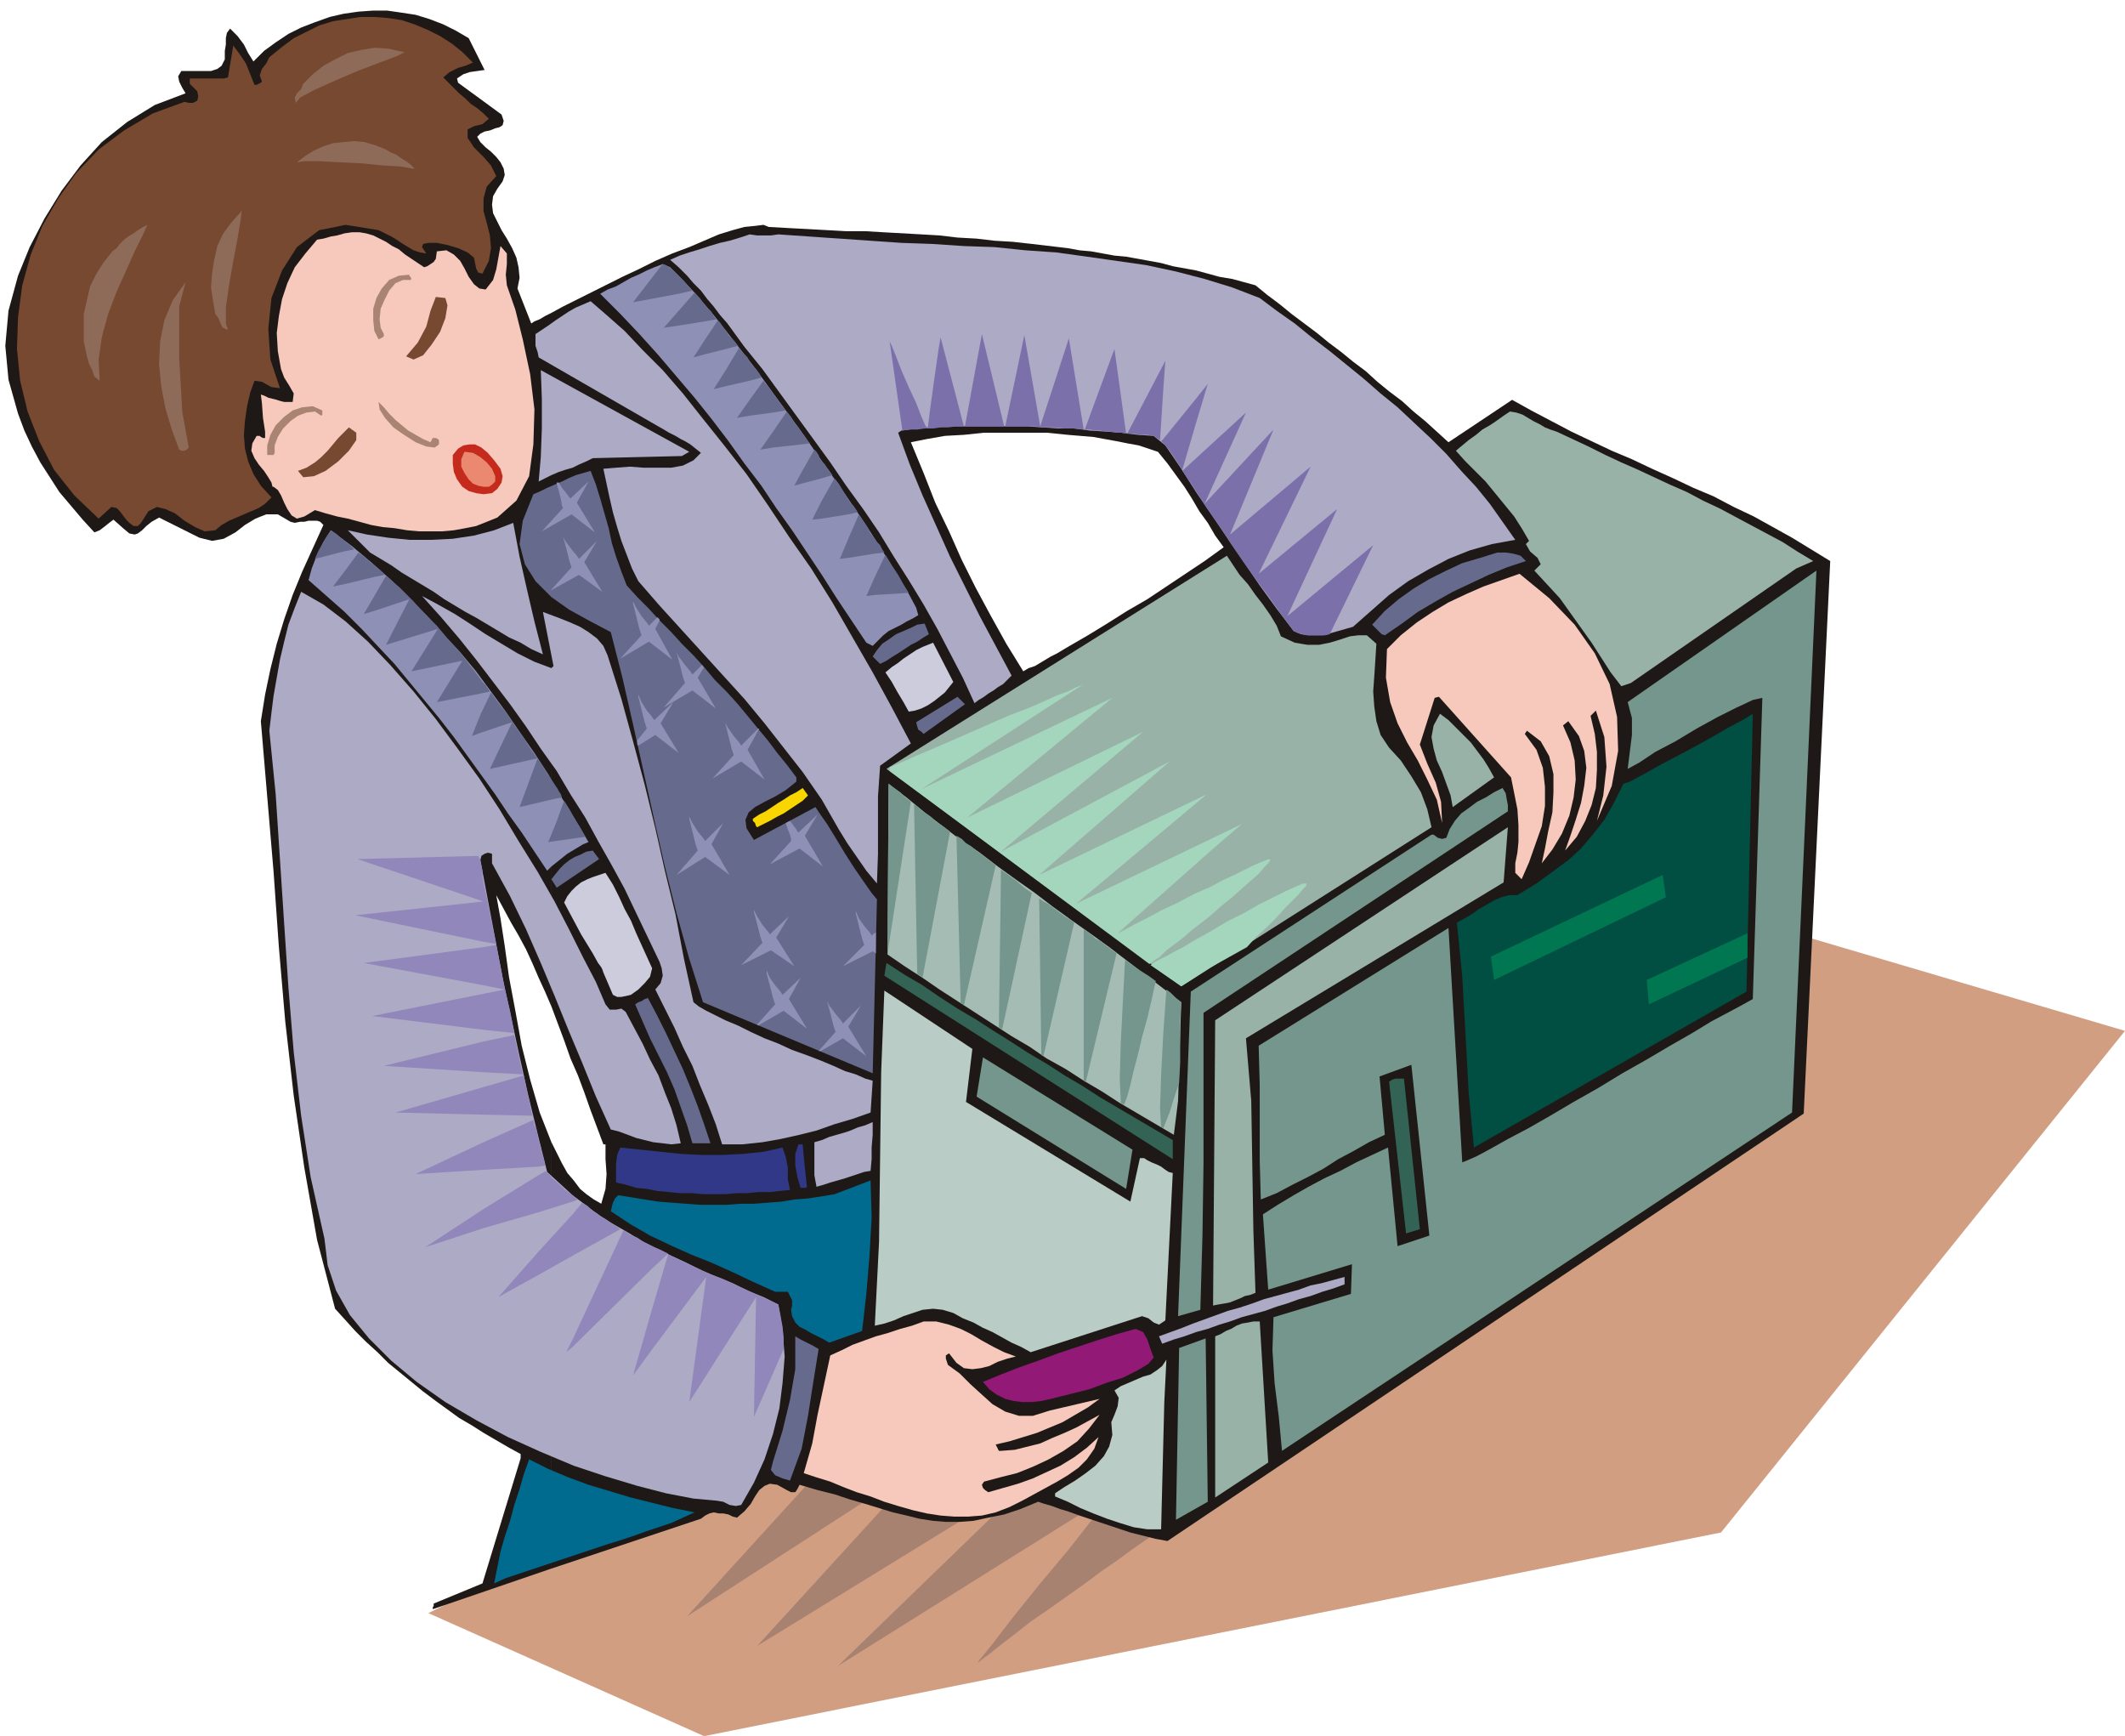<svg xmlns="http://www.w3.org/2000/svg" width="2.004in" height="1.637in" fill-rule="evenodd" stroke-linecap="round" preserveAspectRatio="none" viewBox="0 0 2004 1637"><style>.pen1{stroke:none}.brush5{fill:#774930}.brush6{fill:#8e6b59}.brush7{fill:#f7c9bc}.brush8{fill:#adaac6}.brush10{fill:#8e91b5}.brush11{fill:#666b8e}.brush12{fill:#aa8472}.brush13{fill:#99b2a8}.brush17{fill:#75968c}.brush19{fill:#ccd}.brush21{fill:#007751}.brush24{fill:#336354}.brush25{fill:#baccc6}.brush27{fill:#006b8e}</style><path d="m404 1521 411-205 877-436 312 92-381 473-959 192-260-116z" class="pen1" style="fill:#d19e82"/><path d="m780 1379-132 145 224-145-158 173 262-161-186 180 262-164-6 8-17 19-22 28-26 31-25 31-20 26-13 16-1 2 5-4 8-6 10-8 13-10 14-11 16-11 17-12 17-12 16-12 16-11 15-11 13-9 11-8 9-6 5-4 2-1-88-123-3 1-7 2-12 3-15 5-18 5-20 5-22 7-22 6-23 6-21 7-21 5-18 6-16 4-12 4-8 3-3 1z" class="pen1" style="fill:#a88270"/><path d="m1007 234 11 2 11 1 11 2 11 2 11 1 11 2 11 2 11 2 11 3 11 2 11 2 11 3 11 3 12 2 11 3 11 3 11 9 12 9 11 9 12 9 12 9 11 9 12 9 11 9 12 9 11 10 11 9 12 9 11 10 11 9 11 10 11 10 60-40 18 10 19 10 19 10 19 9 19 9 19 8 19 9 20 9 19 9 19 8 19 10 19 9 18 10 18 10 18 11 18 11-25 521-600 403-11-2-12-3-12-3-12-4-12-4-12-4-12-4-11-4V610l19-11 18-11 19-12 19-11 18-12 18-12 18-12 18-13-8-11-7-12-8-11-7-12-7-11-8-11-8-11-9-11-9-3-9-3-11-2-10-2-11-2-11-2-12-1-12-1V234zm-487 61 11-6 12-6 14-7 14-7 16-8 15-7 16-8 16-7 16-6 14-6 14-6 13-4 11-3 10-1 8-1 5 2 18 1 19 1 18 1 18 1h18l17 1 18 1 18 1 17 1 17 2 18 1 17 2 17 1 18 2 17 2 17 2v176l-20-2h-59l-19 2-18 1-17 3-15 3 12 29 11 28 13 27 12 27 13 26 14 26 15 27 16 26 5-3 6-2 5-3 5-3 5-3 6-3 5-3 5-3v815l-7-2-8-3-7-2-6-2-17 7-15 5-15 3-14 3-13 1h-13l-12-1-13-2-12-3-13-3-13-4-13-4-14-4-15-5-16-4-17-5-2 4-2 3h-4l-4-2-9-5-7-1-5 2-5 4-4 6-4 7-6 7-7 6-4-1-4-2-5-1h-4l-5-1-4 1-4 2-4 3-141 47v-402l5 10 5 10 5 9 6 7 6 8 6 5 7 5 7 4 4-14 1-14-1-14v-14h-2l-6-16-6-16-6-17-6-16-7-16-6-17-6-16-6-16V295zM432 78l41 30 2 6-1 4-3 2-4 1-5 2-5 1-4 2-3 3 3 5 5 5 5 4 5 5 4 5 3 6 1 6-2 6-5 7-4 7-1 8 1 8 4 8 4 8 5 8 5 9 4 9 2 9 1 10-2 10 13 33 3-2 5-2 5-3 6-3v654l-6-14-6-13-6-14-6-13-7-13-7-12-7-13-7-13 4 22 4 26 4 29 6 32 6 33 8 32 9 31 11 28v402l-111 38h-1v-1l1-2v-2l46-19 36-118v-4l-11-6-12-7-12-7-11-7-12-7-11-8-11-8-12-9-11-9-11-9-11-9-10-10-11-10-10-10-9-10-10-11-17-65-12-68-10-68-8-70-6-70-5-71-6-71-6-71 4-25 5-24 6-24 7-23 8-23 9-22 10-22 10-22-3-3-3-1h-8l-4 1h-4l-5 1-4-1-12-7h-11l-10 4-10 6-9 7-11 6-11 2-12-3-38-19-7 4-5 4-4 4-4 3-3 1-5-1-6-5-9-8-4 3-5 4-4 3-5 2-11-12-11-13-11-13-9-14-9-14-8-15-7-15-6-16-9-32-3-32 3-33 9-33 11-27 14-27 16-26 18-24 20-22 24-19 26-16 29-11-3-5-3-6-1-5 3-5h28l6-2 4-3 3-6v-8l1-6v-6l1-5 3-4 7 7 6 8 4 8 5 8 10-10 11-8 12-8 12-6 13-5 14-5 13-3 14-2 14-1h13l14 2 13 2 13 4 13 5 12 6 12 7 15 30-7 1-7 1-6 2-6 4 1 4z" class="pen1" style="fill:#1e1916"/><path d="m418 73 5 5 5 5 5 5 6 5 5 5 6 4 6 5 5 5-6 5-8 2-6 3v8l6 9 9 9 7 8 5 10-9 10-3 11v12l3 11 3 12 1 12-2 12-6 12-4-1-2-4-1-5-1-5-6-5-9-4-10-3-10-2h-8l-5 1-1 3 4 6-6-1-6-2-5-3-5-3-6-4-5-3-6-3-6-3-31-5-25 5-21 16-14 22-10 26-3 29 2 29 9 27-8-1-9-5-7-1-4 11-3 13-2 14-1 13 1 13 3 12 5 12 7 11 10 11-6 6-6 4-7 3-7 3-7 3-7 3-7 4-6 5-10 1-9-4-10-6-9-7-9-4-8-2-8 4-7 11-3 3h-4l-4-3-3-3-3-4-3-4-3-3-5-1-12 11-23-22-19-24-14-27-11-28-7-29-3-30 1-30 4-30 8-29 11-27 15-26 17-24 21-22 24-18 27-16 30-11 4 1h4l4-2 1-4-1-5-4-4-3-3v-5h32l4-1 5-30 6 8 6 9 4 10 4 10h2l2-1 2-1 1-1-2-6 2-6 4-5 3-6 11-9 12-9 12-6 12-6 13-4 13-2 13-2h13l13 1 13 2 12 4 12 5 12 6 11 7 10 8 10 10-7 3-7 2-8 4-6 5z" class="pen1 brush5"/><path d="M391 159h-2l-11-2-17-1-20-2-21-1-19-1h-14l-7 1 8-6 8-5 9-4 9-3 10-1 10-1 10 1 10 3 5 2 5 2 5 3 5 2 4 3 5 3 4 3 4 4zM215 311l-5-2-2-4-2-5-3-4-2-12-2-13 1-13 2-13 3-13 5-11 8-11 9-10 1-2-1 9-3 18-4 21-4 23-3 21v15l2 6zm64-214-1-5 2-4 4-4 2-5 9-9 10-8 11-6 12-6 13-3 13-2 13 1 13 3h2l-8 4-16 6-21 8-21 9-20 9-13 7-4 5zM82 336l-3-14v-26l3-13 3-13 6-12 7-11 8-10 4-3 3-4 4-4 4-3 5-3 4-3 5-3 4-2-5 11-7 14-8 18-9 20-8 21-6 22-3 21 1 20-5-4-2-6-3-6-2-7z" class="pen1 brush6"/><path d="m400 252 3-1 3-2 3-2 2-3 1-7 9-1 7 4 6 6 4 7 4 8 5 7 5 4 6 1 7-9 3-10 2-11 2-11 6 7v10l-1 10 1 10 8 23 7 28 7 33 4 33-1 33-4 30-12 23-18 16-10 4-10 4-10 2-11 2-11 1h-22l-11-1-12-2-11-1-11-2-11-3-11-3-10-2-11-3-10-3-10 6-7 2-5-3-4-6-3-6-3-7-3-5-4-3h-1l-1-4-3-5-4-6-5-6-4-6-3-7 1-7 4-7h3l1 1 2 1h2v-6l-2-13-1-14-1-8 3 1 4 2 4 1 4 1 3 1 4 1h8l1-8-4-7-5-8-3-8-3-17-1-17 2-16 3-16 5-15 7-15 10-13 11-13 6-1 7-2 6-1 7-2 7-1h7l6 1 7 2 6 3 6 3 6 4 6 3 6 5 6 4 6 4 6 4z" class="pen1 brush7"/><path d="m734 221 29 2 29 2 29 2 29 2 29 1 30 2 29 1 29 3 29 2 29 4 28 4 28 4 28 6 27 7 26 8 26 10 16 12 17 12 16 13 17 13 16 13 16 13 16 14 16 13 16 15 15 14 15 15 14 16 14 15 13 16 12 17 12 17-22 4-21 6-20 8-19 10-19 11-18 13-17 15-17 15-7 2-7 2-7 2-7 2h-14l-7-1-7-3-16-21-16-22-15-22-15-22-15-22-15-22-14-22-15-22-11-9-15-1-15-2-15-1-15-1-15-2h-15l-15-1-14-1h-74l-15 1-15 1-15 2-3 2 11 30 12 29 13 29 13 29 14 28 14 28 15 28 15 28-4 4-4 4-5 3-4 3-5 3-4 3-5 3-4 3-11-24-12-23-12-23-13-23-14-23-14-22-14-23-15-22-16-22-15-22-16-22-16-22-16-22-16-22-17-21-16-22-7-8-6-8-6-7-6-8-7-7-6-7-8-8-8-7 9-4 9-3 10-3 9-3 10-3 9-2 10-3 9-3 7 1h13l7-1z" class="pen1 brush8"/><path d="M1127 462v-29l48-44-39 86 65-70-41 99 76-64-49 101 74-61-47 101 81-67-41 84-4 1h-18l-4-1-4-1-4-2-12-16-12-17-12-16-12-17-11-16-11-17-12-17-11-17zm0-60 12-40-12 15v25zm0-25v25l-12 41-4-6-4-6-4-6-4-5-2-2v-4l30-37zm0 56-12 11 3 4 3 5 3 4 3 5v-29zm-30-65v-24l2-4-2 28zm-246 38-12-84 2 4 4 10 5 13 7 16 7 15 5 13 4 9 2 1 2-16 4-29 4-28 2-12 22 84h-7l-8 1h-7l-7 1h-8l-7 1h-7l-7 1zm246-62v24l-3 47-6-4-6-1h-6l-7-1h-6l34-65zm0 70-2 2 2 2v-4zm-187-12 16-87 21 87h-37zm38 0 18-86 15 86 27-83 14 86-10-1h-9l-10-1h-9l-9-1h-27zm75 3 28-76 11 80-5-1h-5l-5-1h-4l-5-1h-5l-5-1h-5z" class="pen1" style="fill:#7c70aa"/><path d="m625 249 7 3 10 10 14 15 17 20 18 23 21 27 21 29 22 30 21 30 21 30 19 28 16 25 14 23 11 18 7 13 2 7-5 3-6 3-5 3-6 3-6 3-5 4-5 5-5 5-6-3-14-21-14-21-14-22-14-21-14-21-15-21-14-21-16-21-15-21-16-21-16-20-17-20-17-20-18-20-18-19-19-19 7-4 8-3 7-4 7-4 7-3 8-4 7-3 8-3z" class="pen1 brush10"/><path d="M825 561v-17l10-21 6 10 6 9 5 9 5 8-32 2zm0-39v-14l2 3 3 3 2 4 2 3-9 1zm0-14v14l-25 4v-18l10-23 4 6 4 6 3 6 4 5zm0 36v17l-8 1 8-18zm-25-59v-14l2 3 3 3 2 3 2 3-9 2zm0-14v14l-25 4v-17l12-21 4 5 3 5 3 5 3 5zm0 37v18l-8 1 8-19zm-25-57v-16l3 3 2 3 3 4 2 3-10 3zm0-16v16l-19 5v-11l12-21 2 2 2 3 1 3 2 3zm0 37v17l-9 1 9-18zm-19-53v-11l2 2 2 3 2 3 2 2-8 1zm0-11v11l-27 3v-15l13-19 4 5 3 5 4 5 3 5zm0 37v11l-7 2 7-13zm-27-56 12-2-3-4-3-4-3-4-3-4v18zm0-18v18l-22 3v-15l13-18 2 3 3 3 2 3 2 3zm0 36v15l-12 2 12-17zm-22-48 11-3-2-4-3-4-3-3-3-4v18zm0-18v18l-22 5v-16l12-20 2 3 3 3 3 3 2 4zm0 36v15l-12 2 12-17zm-22-48 11-3-3-4-3-3-3-3-2-4v17zm0-17v17l-20 5v-14l12-18 2 2 2 3 2 3 2 2zm0 36v16l-12 3 12-19zm-20-45 11-2-3-3-2-4-3-3-3-3v15zm-25-26 13-3-4-4-3-4-3-3-3-3v17zm25 11v15l-25 4v-14l15-17 2 2 3 3 2 3 3 4zm0 32v14l-11 3 11-17zm-41-70-27 35 43-8v-17l-5-5-4-3-3-2-3-1v1h-1zm16 43v14l-14 2 14-16z" class="pen1 brush11"/><path d="M386 259v1l1 1 1 2-1 1h-7l-7 3-6 7-4 8-4 9-1 10 1 8 3 6v2l-1 1-2 1-2 1-4-8-1-10v-11l3-10 5-9 7-8 9-4 10-1zm-82 128v4l-1 1-6-4-8 1-8 3-7 5-7 7-5 8-3 8v7l-1 2h-6v-9l3-10 5-9 8-8 8-6 9-3 10-1 9 4z" class="pen1 brush12"/><path d="m178 422-2 2-2 1h-3l-2-1-7-19-6-20-4-21-2-21 1-21 4-20 8-19 12-17-6 23v49l3 51 6 33z" class="pen1 brush6"/><path d="m383 336 11-13 8-15 4-15 5-13 9 1 2 7-2 12-5 13-8 12-8 10-9 4-7-3zM281 444l8-3 8-5 6-5 6-6 5-6 5-6 5-5 5-5 7 5v7l-7 10-10 10-12 9-11 5-10 1-5-6z" class="pen1 brush5"/><path d="m859 701-29 21-2 29v54l-1 28-10-12-9-13-9-13-8-13-8-14-8-14-9-13-9-13-18-23-18-23-19-23-20-22-20-22-20-22-20-22-20-23-6-12-5-13-5-13-4-13-4-14-3-13-3-14-3-14 12-1 13-1 13 1h26l11-2 10-5 7-7-5-4-5-4-5-3-4-2-5-3-6-3-5-3-7-4-111-64-1-5-2-6v-11l6-4 6-4 7-5 6-4 6-4 7-4 7-3 7-3 15 13 17 15 17 18 19 19 19 22 19 24 20 25 21 27 20 29 20 30 21 30 20 32 19 33 19 33 18 33 18 34z" class="pen1 brush8"/><path d="m643 430-84 2-6 3-7 3-6 3-7 2-6 2-7 3-6 3-6 3 2-23 1-27v-28l-1-27 140 77-7 4z" class="pen1 brush8"/><path d="m413 414 1 1v4l-4 3-8-1-10-4-11-7-10-7-8-9-5-8-1-7 5 5 5 6 6 6 6 5 6 5 7 4 7 4 7 3 1-2 1-2h3l2 1z" class="pen1 brush12"/><path d="m1468 407 15 7 15 7 16 8 15 7 16 7 15 7 15 7 16 7 15 8 15 7 15 8 15 8 15 8 15 8 14 9 15 9-16 7-156 108-9 3-10-13-9-14-9-14-10-14-10-14-10-14-12-13-12-13 6-6-3-6-7-6-4-7 3-3-7-12-7-11-9-11-9-11-9-11-10-10-9-9-9-10 6-5 6-5 7-5 6-5 7-4 6-4 7-5 6-4 6 1 6 2 5 3 5 3 6 3 5 3 5 2 6 2z" class="pen1 brush13"/><path d="m472 442 2 7-1 6-4 6-5 4-8 1-7-1-7-2-6-4-5-7-3-7-1-8v-8l5-6 5-3 6-1h5l6 3 6 5 6 7 6 8z" class="pen1" style="fill:#c42b1c"/><path d="m442 452-4-6-3-6v-7l3-7 8 1 7 4 6 5 5 6 3 7v5l-3 3-3 2h-5l-5-1-5-2-4-4z" class="pen1" style="fill:#ea8970"/><path d="m591 552 10 11 11 11 10 11 11 11 10 11 11 11 10 11 10 12 11 11 10 11 10 12 9 11 10 12 9 12 9 11 9 12v4l-10 8-10 6-10 5-9 5-6 5-3 7 1 8 7 11 58-31 4 6 7 10 8 13 9 15 9 14 9 13 7 10 5 6-4 164-160-67-13-41-12-43-11-44-10-44-10-45-10-45-10-44-11-43-19-10-20-11-17-12-15-15-10-16-5-19 3-22 10-25 7-3 6-3 7-3 7-3 6-3 7-3 7-2 7-2 5 13 4 13 4 14 4 14 3 14 4 13 5 14 5 13z" class="pen1 brush11"/><path d="m610 687-2-6-3-12-3-12v-2l3 7 5 8 5 6 2 3 18-17-12 20 17 28-22-17-16 10-1-1v-4l9-11zm-5-88-2-6-3-12-3-12v-2l3 6 5 8 5 6 2 3 8-8 1 1 1 1v1l-4 8 16 29-22-17-27 16 20-22zm-66-64-2-6-3-12-3-11-1-2 3 6 6 8 5 6 2 3 17-17-12 20 17 28-22-16-27 15 20-22zm276 356-2-6-3-12-3-12v-2l3 7 5 7 5 6 2 3 4-3v20l-3-2-28 14 20-20zm-27 82-2-6-3-12-3-11-1-2 3 6 6 8 5 6 2 3 17-17-12 20 17 28-22-17-21 12h-2l16-18zm-42-180v-2l-1-4-2-5-2-6 4-2 3 4 3 4 1 2 1 1 18-17-12 20 17 29-22-17-28 15 20-22zm-15 154-2-6-3-12-3-11v-3l3 7 5 7 5 6 2 3 17-16-11 20 17 28-22-17-24 14-1-1 17-19z" class="pen1 brush10"/><path d="m646 644-2-6-3-12-3-11-1-2 3 6 6 8 5 6 2 3 9-9 1 1v1h1l-6 10 17 29-22-17-27 16 20-23zm73 245-2-6-3-12-3-11v-2l3 6 5 8 5 6 2 3 18-17-12 20 17 27-22-15-28 14 20-21zm-27-177-2-6-3-12-3-12-1-2 4 7 5 7 5 6 2 3 16-16h1l-11 20 16 28-22-17-27 16 20-22zm-34 90-2-6-3-12-3-12v-2l3 6 5 8 5 6 2 3 17-17-11 20 17 29-23-17-27 17 20-23zM531 479l-1-2-1-6-2-8-2-7v-1h2l3 5 4 5 3 4 1 1 17-16-11 20 17 28-22-17-28 16 20-22z" class="pen1 brush10"/><path d="m349 521-21-21 18 4 20 3 20 2h21l20-1 20-3 19-5 18-7 6 32 7 31 7 30 8 31-11-5-10-6-11-5-10-6-10-6-10-6-11-6-10-6-10-6-10-7-10-6-10-6-10-6-10-7-10-6-10-6z" class="pen1 brush8"/><path d="m555 794-5 2-5 3-5 3-5 3-5 4-5 4-5 4-4 4-12-18-12-18-13-18-12-18-13-18-13-18-13-18-14-18-14-17-14-17-14-17-16-17-15-16-16-16-17-15-17-15 3-11 5-13 6-12 7-11 20 15 19 16 18 16 17 17 17 17 15 17 16 17 15 18 14 19 14 19 13 19 14 20 13 20 12 21 13 21 13 22z" class="pen1 brush10"/><path d="M524 793v-16l8-22 5 8 5 9 5 8 5 9-28 4zm0-40v-12l2 3 1 2 2 3 1 3-6 1zm0-12v12l-34 8 17-46-45 10 21-44-30 10v-17l10-21 8 11 8 10 7 11 8 11 7 11 8 11 7 11 8 12zm0 36v16l-7 1 7-17zm-71-123 9-2-2-3-2-3-3-3-2-3v14zm0-14v14l-41 8 24-39-48 10 25-40-49 15 22-43-33 11v-14l11-19 13 11 12 12 11 12 12 12 10 12 11 12 10 13 10 13zm0 34v17l-8 3 8-20zM353 544l10-2-2-2-3-3-3-2-2-2v11zm-29-24 10-2-2-2-3-3-3-2-2-2v11zm29 13v11l-29 7v-11l14-19 4 3 4 3 3 3 4 3zm0 29v14l-10 3 10-17zm-56-35 27-7v-11l-3-2-3-3-3-2-3-2-4 6-4 7-4 7-3 7zm27 13v11l-10 2 10-13zm1115-11-18 6-17 7-17 8-17 8-16 9-17 10-15 11-16 11-3-1-3-3-3-3-3-3 12-13 13-11 14-10 15-9 16-8 15-7 17-5 16-5h8l7 1 7 2 5 5z" class="pen1 brush11"/><path d="m1289 599 9 8-1 16-1 15-1 14 1 14 2 14 4 13 8 12 11 12 10 15 9 15 6 16 4 17-236 150-278-205 321-201 6 9 6 9 8 9 7 10 7 9 7 10 6 10 4 10 13 6 12 2h11l10-2 10-3 9-3 8-1h8z" class="pen1 brush13"/><path d="m1142 791 29-14-29 25v-11zm0 45 11-6 11-5 10-5 8-4 7-3 5-2 3-1 1 1-2 3-4 4-5 6-7 6-9 8-9 8-10 8-10 9v-27zm90-3h-3l-7 3-9 4-12 6-14 7-14 8-16 8-15 9v34l34-19 9-10 10-9 9-9 8-9 7-7 6-6 4-5 3-3v-2zM840 723l5-2 7-3 11-5 12-5 14-6 16-7 16-7 16-7 16-7 16-6 14-6 13-6 11-4 8-4 5-2 2-1-153 99 180-86-137 113 166-81-134 113 159-85-123 107 158-76-123 103 127-61v11l-88 78 2-1 6-3 9-5 12-6 13-7 15-7 15-8 16-7v27l-9 7-9 7-8 7-8 6-8 6-6 6-6 4-4 3-245-182v-4h1zm302 155-9 5-9 5-8 5-8 4-7 4-6 3-6 3-4 3 29 20 28-18v-34z" class="pen1" style="fill:#a3d6bc"/><path d="m1690 1049-481 319-3-32-4-32-2-31 1-31 73-22 1-28-79 24-5-71 14-9 15-9 14-8 15-8 15-7 15-8 15-7 15-7 9 93 30-10-17-161-30 11 5 55-15 7-14 8-15 8-14 9-15 8-14 7-15 8-15 6-1-37v-71l-1-37 179-111 13 221 5-2 9-4 13-7 16-9 19-10 21-12 22-13 23-13 23-14 23-13 22-13 21-12 18-11 17-9 13-7 9-5 9-284-9 2-15 7-18 9-20 11-20 12-19 10-15 10-11 6 2-16 2-16v-16l-4-15 178-124-23 511z" class="pen1 brush17"/><path d="m1505 670-5 5 4 17 2 17v17l-1 17-4 16-6 15-8 15-11 13 5-14 5-15 5-16 3-16 2-17-2-16-5-14-10-14-5 4 7 16 4 17 1 18-2 17-4 17-7 17-9 15-10 13 3-14 3-16 4-18 1-19v-17l-4-17-8-14-13-10-2 3 11 15 6 17 2 18v18l-3 19-6 17-6 17-7 16-6-6v-9l2-10 1-10v-16l-1-15-3-15-3-15-68-76-4 1-14 44 7 18 8 18 5 18 1 20-5-22-9-19-9-18-10-17-9-18-7-20-4-23 1-27 13-13 15-12 15-10 15-9 17-8 16-7 17-6 17-6 28 23 24 25 19 27 14 29 7 31 1 32-6 33-14 33 6-24 3-27-2-28-8-25z" class="pen1 brush7"/><path d="m571 947 4 5h6l5-1 4 3 8 15 8 15 7 15 8 15 6 16 6 15 5 16 4 17-9 1-8-1-9-1-8-2-8-2-8-3-8-3-8-2-14-31-13-32-13-31-13-32-13-31-14-32-15-31-17-31v-9l-4-1-3 1-3 2-1 4 7 37 7 37 7 37 8 37 8 37 8 36 9 37 9 36 12 11 12 11 12 9 13 10 13 8 14 8 13 8 14 7 14 7 15 7 14 7 14 6 15 6 14 7 15 6 14 7 4 24 2 25-2 25-3 24-6 24-8 24-10 22-12 21-5 1-6-1-6-3-6-1-22-2-26-5-27-7-30-9-30-10-31-13-31-14-30-16-29-17-27-19-24-20-21-21-18-22-13-23-8-24-3-25-13-58-9-58-7-60-5-61-4-60-4-61-4-61-6-60 2-17 2-16 3-17 3-17 4-17 4-16 6-16 6-15 21 12 21 16 21 19 21 22 22 25 21 26 20 27 21 29 19 29 18 30 18 29 16 28 14 27 13 26 12 23 9 21z" class="pen1 brush8"/><path d="M613 1275v-34l17-58 13 6 13 6 13 6 13 5 13 6 13 6 13 6 13 6 2 10 2 11 1 10v11l-28 64 2-113-63 99 16-118-53 71zm0-77 17-16-4-2-4-2-5-2-4-2v24zm0-24v24l-73 72v-7l48-103 6 4 7 3 6 4 6 3zm0 67-16 56 16-22v-34zm-73-57 45-25-4-3-5-3-4-3-5-3-4-3-5-3-4-4-5-3-9 11v39zm0-51v-6l1 1 1 1 2 1 1 1-5 2zm0-6v6l-32 10v-35l7-4v1h1l5 6 6 5 6 6 7 5zm0 18v39l-32 18v-22l32-35zm0 118v7l-6 5 6-12zm-32-163v-25l2 6 1 6 2 6 1 6-6 1zm-52-250h1-1v38l12 2-3-14-3-15-3-15-3-14v18zm52 225v25l-52 3v-26l47-21 1 5 2 4 1 5 1 5zm0 33v35l-52 15v-18l52-32zm0 72v22l-38 21 38-43zm-52-129v-26l38-11 2 10 2 9 2 9 2 10-46-1zm0-40v-29l29-6 2 9 2 9 2 10 2 9-37-2zm0-40v-34l20-4-20-4v-36l12-2 4 20 4 21 5 21 4 21-29-3zm-5-164-114 3 119 40v-18l-1-5v-6l-1-5-1-5-2-4zm-116 56 121 25v-38l-121 13zm121 30v36l-113-21 113-15zm0 44v34l-105-13 105-21zm0 45v29l-94-6 94-23zm0 43v26l-83-2 83-24zm0 52v26l-64 4 64-30zm0 63v18l-55 18 55-36z" class="pen1" style="fill:#9187ba"/><path d="m522 628-10-51 8 3 8 3 10 4 9 4 8 5 8 6 6 7 4 9 13 41 11 40 11 41 10 41 9 40 10 41 8 42 9 41 5 4 7 4 8 4 10 5 12 5 12 6 13 6 13 5 13 6 14 5 13 5 12 5 11 5 10 3 9 4 7 2-2 30-17 6-17 5-17 6-16 4-18 4-17 3-19 2h-19l-6-19-7-18-8-19-7-18-9-18-8-18-9-18-9-18 5-6 2-7-1-7-2-6-11-23-11-23-11-23-12-22-13-23-12-22-14-22-13-22-15-21-14-21-15-21-16-21-16-21-16-20-17-20-18-20 15 8 16 9 14 9 15 10 15 9 15 9 16 8 16 6 2-2z" class="pen1 brush8"/><path d="m876 598-5 3-6 4-6 3-6 4-6 4-5 3-6 4-6 3-7-7 4-6 5-6 6-4 7-5 7-3 7-3 6-3 7-1 4 10z" class="pen1 brush11"/><path d="m899 643-4 5-4 5-5 4-5 4-6 4-6 3-6 2-6 1-5-9-6-10-5-9-6-9 6-5 6-4 5-4 6-4 6-4 6-3 5-2 5-2 19 37z" class="pen1 brush19"/><path d="m871 692-2-2-3-2-1-3-1-4 39-24 7 7-39 28z" class="pen1 brush11"/><path d="m1409 733-39 28-2-11-4-11-4-11-5-11-3-11-2-11 2-11 6-11 8 6 7 7 7 7 7 7 6 8 6 8 5 8 5 9z" class="pen1 brush13"/><path d="m1647 935-257 147-5-53-3-55-3-53-5-51 7-4 7-4 7-5 7-4 7-4 7-3 7-2h8l18-11 15-11 15-11 12-11 11-13 11-14 9-16 9-18 6-2 13-7 18-10 21-11 22-12 19-11 15-8 8-5-6 262z" class="pen1" style="fill:#004f42"/><path d="m1553 924 95-44v23l-93 44-2-23z" class="pen1 brush21"/><path d="m1114 945-1 30-1 32-1 31-4 32-17-10-17-10-17-10-17-11-17-10-17-11-18-10-16-11-17-10-17-11-17-11-17-11-17-11-16-11-17-11-16-11 1-161 17 13 17 14 17 13 17 13 18 12 17 13 18 13 17 12 17 13 18 13 17 12 18 13 17 13 17 13 17 13 17 13z" class="pen1" style="fill:#a5bcb5"/><path d="m837 899 22-143-5-4-5-5-6-4-5-4-1 160zm25-141 3 160 1 1 2 1 1 1 1 1 26-138-4-3-4-3-5-3-4-4-4-3-5-3-4-4-4-3zm40 30 4 158h1l1 1 1 1 30-132-5-4-4-3-5-4-4-3-5-4-5-3-4-4-5-3zm42 32-2 149h1l1 1 1 1 28-129-7-5-7-6-8-6-7-5zm36 27 2 147v1h1l1 1 29-126-4-3-5-3-4-3-4-3-4-3-4-3-4-2-4-3zm42 29v143h1v1h1l29-121-4-3-4-3-4-3-4-3-4-2-3-3-4-3-4-3zm39 29-2 38-2 39-1 35 1 23 1 1h1l1 1 3-8 3-11 3-13 4-15 4-17 5-18 4-17 4-18-7-5-8-5-7-5-7-5zm39 28-3 42-2 39-1 32 1 17h1l1 1 2-5 4-10 4-13 5-15 1-19v-39l1-18-4-3-3-3-3-3-4-3zm322-168-287 190v141l-1 69-2 70-21 6 12-306 227-148h2l4 3 4 1 4-1 3-8 5-8 6-7 7-5 8-6 8-4 8-5 8-4 3 5 1 6 1 5v6z" class="pen1 brush17"/><path d="m762 750-5 5-6 4-6 4-6 4-6 3-7 4-6 3-6 3-1-1-1-3-2-2v-2l6-4 6-3 6-4 6-4 5-3 6-4 6-3 6-4 5 7z" class="pen1" style="fill:#f9d600"/><path d="m1418 832-243 147 5 59 1 61 1 61 2 59-5 2-5 1-4 2-5 2-5 2-5 1-6 1-5 1 2-269 276-182-4 52z" class="pen1 brush13"/><path d="m565 810-40 27-5-8 4-5 4-5 4-4 5-4 5-3 5-2 6-3 6-1 6 8z" class="pen1 brush11"/><path d="m571 823 7 11 6 12 5 11 6 11 5 12 5 11 5 11 5 11-2 8-5 6-6 6-7 5-4 1-5 1h-4l-4-2-6-14-3-7-1-3-1-2-3-4-5-9-11-18-16-30 3-6 4-5 4-4 5-4 6-3 5-2 6-2 6-2z" class="pen1 brush19"/><path d="M1106 1075v18L834 920l2-12 17 11 17 10 16 11 17 11 17 10 17 11 16 10 17 11 17 10 17 11 17 10 17 11 17 10 17 10 17 10 17 10z" class="pen1 brush24"/><path d="m1066 1133 9-41h4l3 2 4 2 5 2 4 2 4 3 3 2 4 1-7 139-6 4-5-2-5-4-6-2-105 34-9-5-9-4-9-5-9-5-9-4-9-5-10-4-9-5-10-3-9-1-10 1-9 3-9 3-9 4-9 3-9 2 4-79 1-80 1-80 3-77 83 55-6 50 155 94z" class="pen1 brush25"/><path d="m611 941 9 17 8 16 8 17 8 17 7 17 7 18 6 17 6 18h-17l-5-17-6-17-6-17-7-16-8-16-8-16-7-16-7-16 3-2 3-1 3-2 3-1z" class="pen1 brush11"/><path d="m1068 1084-6 37-141-87 6-37 141 87z" class="pen1 brush17"/><path d="m1324 1017 15 142-13 4-16-143 3-2 3-1h8z" class="pen1 brush24"/><path d="M823 1058v12l-1 12v11l-1 11-6 1-6 2-6 2-6 2-7 2-7 2-6 2-7 2-2-11v-31l7-2 7-3 7-2 7-2 6-2 7-3 7-2 7-3z" class="pen1 brush8"/><path d="m757 1079 1 12 1 9 1 10 1 9-1 1h-5l-3-10-2-11v-11l3-9h4zm-19 3 3 9 2 10v11l2 10-10 1-9 1h-11l-10 1h-10l-11 1h-21l-11-1h-11l-10-1-11-1-10-2-10-1-10-3-9-2v-18l1-8 3-7 19 2 19 2 19 2 20 1h19l20-1 19-2 18-4z" class="pen1" style="fill:#303887"/><path d="m813 1255-31 11-5-3-6-3-6-3-5-3-6-3-4-4-3-6-1-6 1-4v-5l-2-4-2-4h-12l-20-9-19-9-20-9-20-8-20-9-19-9-19-11-18-12 1-4 1-4 2-4 3-3 13 2 12 2 13 2 13 1 13 1 13 1h25l13-1h13l13-1 13-1 12-2 13-1 13-2 12-2 34-13 1 35-2 36-3 36-4 35z" class="pen1 brush27"/><path d="m1268 1211-11 4-10 3-11 4-11 3-11 4-10 3-11 4-11 3-11 3-11 4-10 3-11 4-11 3-11 4-10 3-11 4-3-7 11-4 11-4 10-4 11-4 11-4 11-4 11-3 12-4 11-4 11-3 11-3 11-3 11-4 10-2 11-3 11-3v7z" class="pen1 brush8"/><path d="m894 1287 11 8 10 10 11 10 10 9 12 7 13 4h13l16-5 47-11-11 8-12 7-12 7-12 5-12 5-13 4-13 4-13 3 1 2 1 2 1 2h2l13-1 12-3 12-3 11-5 12-5 11-5 11-6 11-6-10 13-11 12-13 9-14 8-15 7-15 6-16 4-15 4-2 3 1 3 2 2 3 2 14-4 14-4 14-5 13-6 13-6 13-8 12-9 11-10-4 11-7 10-8 8-10 7-10 6-11 6-11 6-11 6-12 6-13 5-13 3-13 1h-13l-13-1-13-2-13-3-14-4-13-4-13-5-13-4-13-5-12-5-13-4-12-4 8-28 5-27 6-28 6-28 11-5 10-5 11-4 11-4 11-3 12-4 11-3 11-4h12l12 3 11 4 10 5 10 6 11 6 10 5 11 4-8 2-9 3-8 4-8 2-8 1-8-1-7-5-7-9-3 2v3l1 3 1 3z" class="pen1 brush7"/><path d="m1196 1379-50 33v-152l5-2 5-3 5-2 5-3 5-2 6-1 5-1h6l8 133z" class="pen1 brush13"/><path d="m991 1319-9 2-9 1h-9l-8-1-8-2-8-4-7-5-6-7 17-7 18-7 17-6 19-7 18-6 18-6 19-6 18-5 7 3 4 7 3 9 3 8-5 6-10 6-14 7-16 5-16 6-16 4-12 3-8 2z" class="pen1" style="fill:#931977"/><path d="m772 1272-5 31-5 32-6 31-11 30-7-2-7-3-4-5 2-8 9-29 7-29 5-29v-31l5 3 6 3 6 3 5 3z" class="pen1 brush11"/><path d="m1137 1262 2 154-30 17 3-162 25-9z" class="pen1 brush17"/><path d="m995 1408 9-6 10-6 10-7 9-7 8-9 5-9 3-11-1-12 3-7 3-8 1-8-4-7 6-4 7-3 7-3 7-3 7-2 6-4 5-4 4-6-2 40-1 40-1 40-1 40h-13l-13-2-13-4-12-4-13-5-12-5-12-6-12-5v-3z" class="pen1 brush25"/><path d="m466 1493 3-15 3-15 4-14 5-15 4-15 5-15 4-14 5-14 18 9 19 8 19 7 20 6 20 6 20 5 20 5 20 4-11 5-11 5-12 4-12 4-11 4-12 4-13 4-12 4-12 4-12 4-12 4-12 4-12 4-12 4-12 4-11 5z" class="pen1 brush27"/><path d="m1406 902 162-77 3 21-162 78-3-22z" class="pen1 brush21"/></svg>
